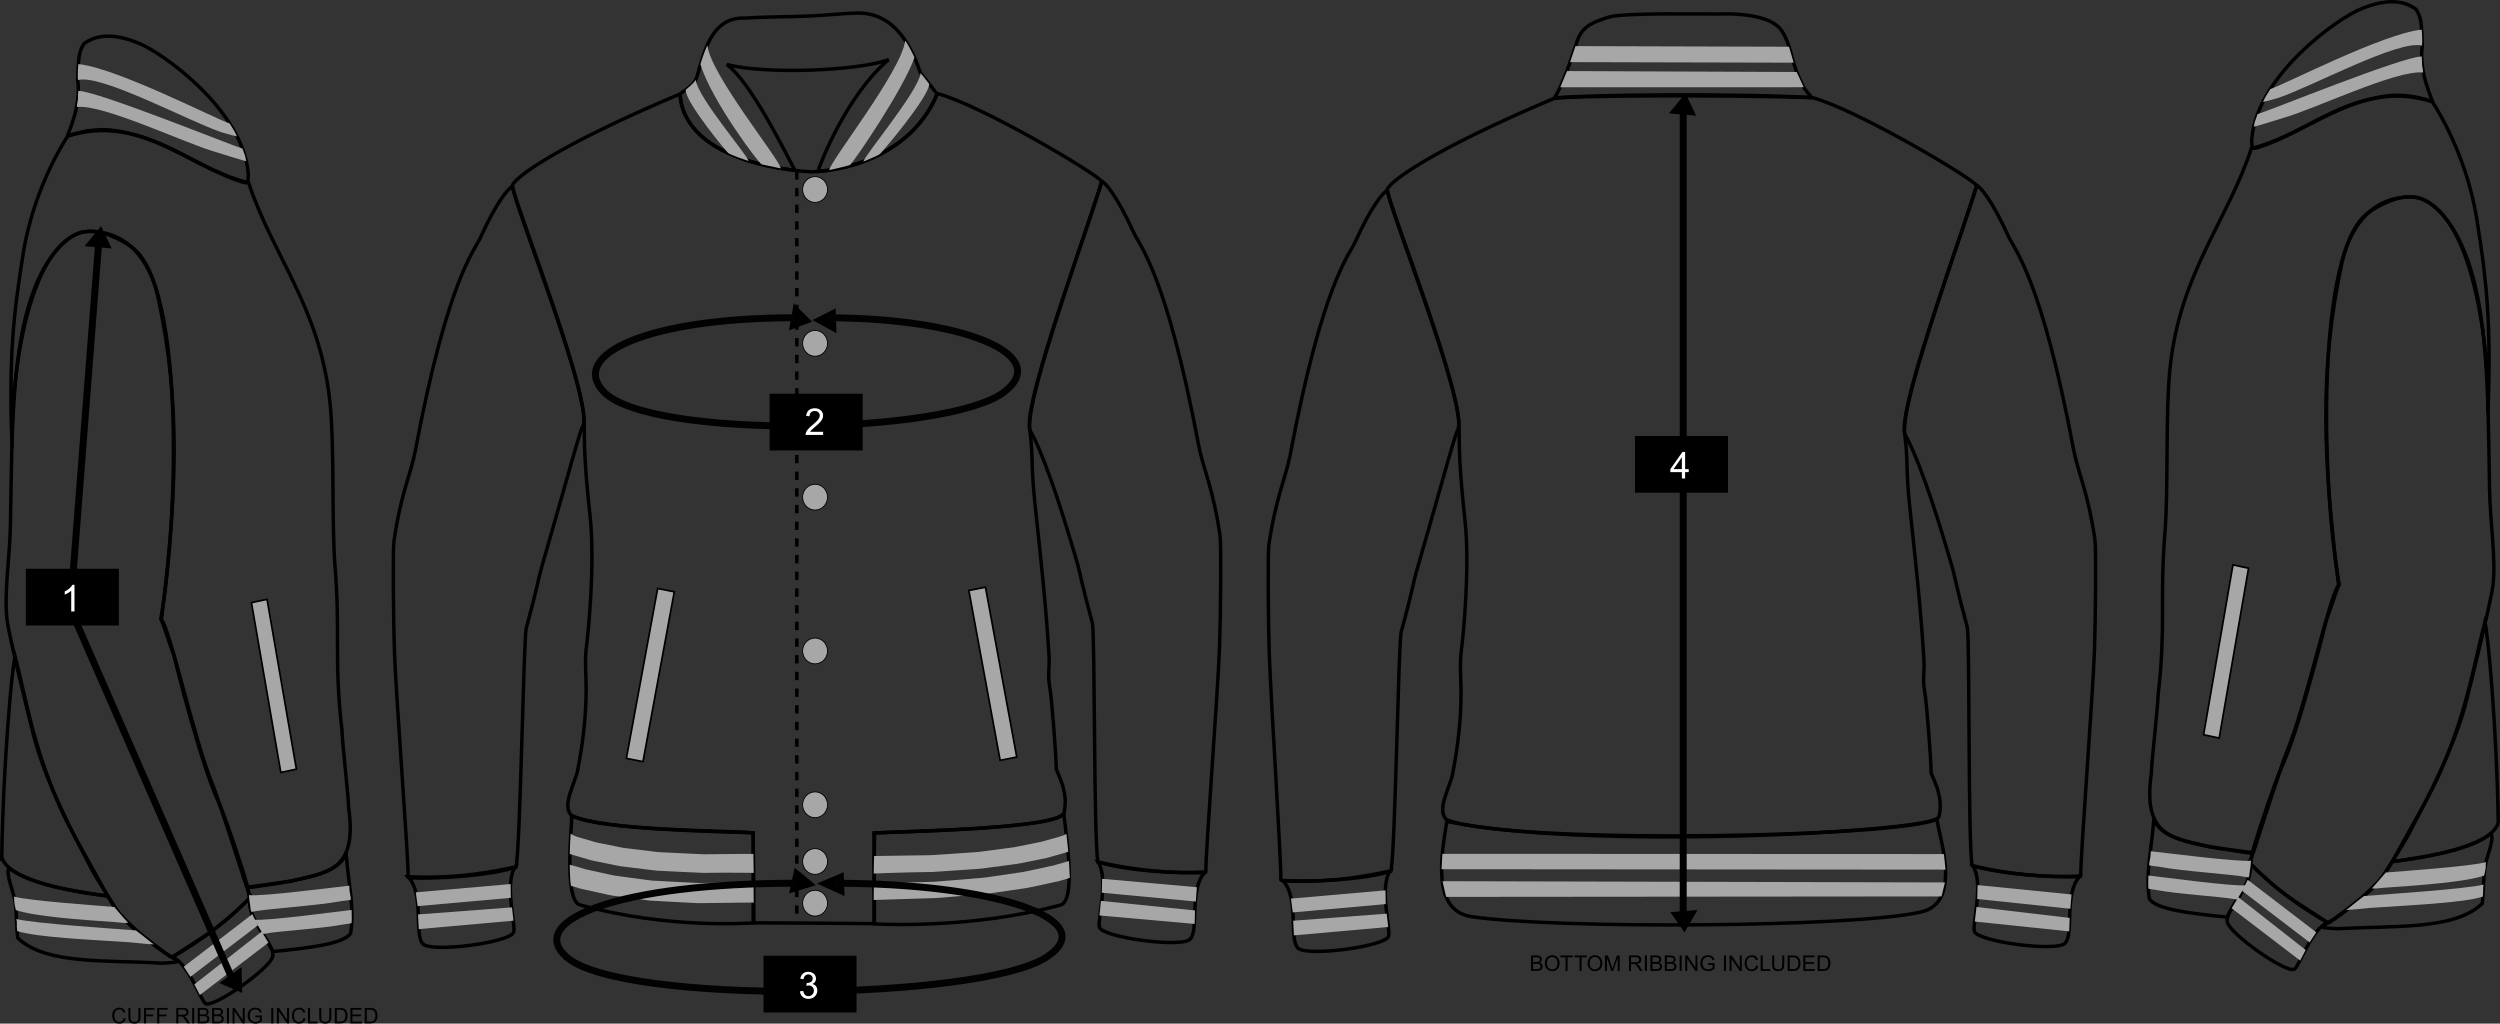 <?xml version="1.0" encoding="UTF-8"?> <svg xmlns="http://www.w3.org/2000/svg" xmlns:xlink="http://www.w3.org/1999/xlink" xmlns:xodm="http://www.corel.com/coreldraw/odm/2003" xml:space="preserve" width="253.693mm" height="103.874mm" version="1.1" style="shape-rendering:geometricPrecision; text-rendering:geometricPrecision; image-rendering:optimizeQuality; fill-rule:evenodd; clip-rule:evenodd" viewBox="0 0 25439.49 10416.16"><rect x="0" y="0" width="25439.49" height="10416.16" fill="#333333" stroke="none"/> <defs> <style type="text/css"> .str0 {stroke:black;stroke-width:8.84;stroke-miterlimit:4} .str6 {stroke:#020202;stroke-width:70.76;stroke-miterlimit:4} .str4 {stroke:black;stroke-width:70.76;stroke-miterlimit:4} .str2 {stroke:black;stroke-width:35.38;stroke-miterlimit:4} .str3 {stroke:black;stroke-width:17.69;stroke-miterlimit:4} .str5 {stroke:black;stroke-width:176.88;stroke-miterlimit:4} .str1 {stroke:black;stroke-width:35.38;stroke-miterlimit:4;stroke-dasharray:84.894 84.894} .fil3 {fill:none} .fil1 {fill:none;fill-rule:nonzero} .fil2 {fill:#A7A7A7} .fil6 {fill:black;fill-rule:nonzero} .fil5 {fill:white;fill-rule:nonzero} .fil4 {fill:black;fill-rule:nonzero} .fil0 {fill:#A7A7A7;fill-rule:nonzero} </style> </defs> <g id="Layer_x0020_1">  <g id="_2267067594336"> <path class="fil0 str0" d="M8420.94 1928.61c0,72.56 -56.75,131.31 -126.97,131.31 -70.07,0 -126.92,-58.75 -126.92,-131.31 0,-72.59 56.85,-131.49 126.92,-131.49 70.22,0 126.97,58.9 126.97,131.49z"></path> <path class="fil0 str0" d="M8420.94 3493.8c0,72.56 -56.75,131.31 -126.97,131.31 -70.07,0 -126.92,-58.75 -126.92,-131.31 0,-72.55 56.85,-131.42 126.92,-131.42 70.22,0 126.97,58.87 126.97,131.42z"></path> <path class="fil0 str0" d="M8420.94 5058.92c0,72.55 -56.75,131.42 -126.97,131.42 -70.07,0 -126.92,-58.87 -126.92,-131.42 0,-72.59 56.85,-131.38 126.92,-131.38 70.22,0 126.97,58.79 126.97,131.38z"></path> <path class="fil0 str0" d="M8420.94 6624.01c0,72.66 -56.75,131.41 -126.97,131.41 -70.07,0 -126.92,-58.75 -126.92,-131.41 0,-72.52 56.85,-131.39 126.92,-131.39 70.22,0 126.97,58.87 126.97,131.39z"></path> <path class="fil0 str0" d="M8420.94 8189.19c0,72.59 -56.75,131.39 -126.97,131.39 -70.07,0 -126.92,-58.8 -126.92,-131.39 0,-72.55 56.85,-131.34 126.92,-131.34 70.22,0 126.97,58.79 126.97,131.34z"></path> <path class="fil0 str0" d="M8420.94 8766.32c0,72.49 -56.75,131.35 -126.97,131.35 -70.07,0 -126.92,-58.86 -126.92,-131.35 0,-72.59 56.85,-131.34 126.92,-131.34 70.22,0 126.97,58.75 126.97,131.34z"></path> <path class="fil0 str0" d="M8420.94 9190.59c0,72.59 -56.75,131.34 -126.97,131.34 -70.07,0 -126.92,-58.75 -126.92,-131.34 0,-72.49 56.85,-131.38 126.92,-131.38 70.22,0 126.97,58.89 126.97,131.38z"></path> <line class="fil1 str1" x1="8108.37" y1="1742.61" x2="8108.37" y2="9398.73"></line> <path class="fil1 str2" d="M22925.49 8677.67c-347.14,-49.1 -962.88,-97.42 -1006.82,-357.05 -26.88,350.33 -86.67,548.88 -47.58,825.35 68.28,107.3 407.35,148.61 790.85,186.25 59.53,-118.16 147.63,-239.81 195.17,-332.82 54.09,-90.52 34.53,-262.51 68.38,-321.74z"></path> <path class="fil1 str2" d="M12264.52 8873.17c-169.16,167.04 -59.21,596.19 -155.93,685.54 -94.34,87.13 -878.85,-17.09 -920.35,-121.49 -26.21,-65.69 98.2,-495.11 -14.51,-665.01 393.09,85.14 707.86,117.69 1090.79,100.96z"></path> <path class="fil1 str2" d="M5818.96 8300.5c314.74,149.88 1607.82,162.3 1845.22,174.29 4.56,300.37 6.86,617.75 6.86,915.66 -22.74,1.69 -866.94,68.42 -1777.47,-184.59 -153.77,-69.33 -75.91,-795.92 -74.61,-905.36z"></path> <path class="fil1 str2" d="M10825.68 8266.02c-1.69,169.49 -1672.44,193.43 -1926.62,210.49 -6.4,300.58 0.21,626.92 -1.23,924.92 24.48,1.66 986.33,57.45 1900.75,-193.9 165.52,-70.11 28.02,-831.96 27.09,-941.52z"></path> <path class="fil1 str2" d="M4151.06 8921.4c168.89,167.29 58.19,596.19 154.77,685.72 94.14,87.27 878.91,-15.35 920.58,-119.57 26.28,-65.69 -97.36,-495.29 15.66,-665.1 -393.27,84.48 -708.14,116.32 -1091.01,98.94z"></path> <path class="fil1 str2" d="M8727.17 132.69l14.64 0c464.76,2.09 600.93,571.6 626.64,610.76 14.08,21.51 166.66,209.32 166.66,213.07 -186.86,467.74 -677.62,750.46 -1211.5,786.12 16.98,-63.29 288.49,-771.68 718.75,-1135.76 -300.86,113.55 -1252.64,153.7 -1646.12,49.53 245.65,180.98 588.4,882.72 692.26,1076.22 -1185.85,-136.97 -1167.74,-748.86 -1167.74,-776.7 7.54,-11.18 127.25,-79.49 155.06,-136.23 69.19,-141.54 106.12,-653.7 504.38,-635.87 18.6,0.88 30.03,-1.69 45.42,-2.59 181.69,-10.4 395.01,-9.3 610.47,-18.14 170.12,-7.04 337.91,-27.13 491.09,-30.39z"></path> <path class="fil1 str2" d="M21167.36 8914.46c-169.2,166.9 -59.25,596.1 -156.04,685.5 -94.24,87.13 -878.79,-17.12 -920.36,-121.48 -26.03,-65.69 98.31,-495.12 -14.5,-665.1 393.15,85.26 707.96,117.76 1090.9,101.07z"></path> <path class="fil1 str2" d="M19711.51 8329.76c-220.46,141.78 -3563.5,322.37 -4989.21,28.97 -45.74,303.56 -167.81,895.84 241.94,967.69 819.43,127.07 3891.97,112.96 4578.81,-45.1 455.25,-94.52 159.89,-841.36 168.45,-951.56z"></path> <path class="fil1 str2" d="M13053.82 8962.58c168.96,167.32 58.23,596.22 154.84,685.78 94.14,87.27 878.91,-15.31 920.58,-119.6 26.31,-65.66 -97.43,-495.3 15.63,-665.1 -393.27,84.51 -708.07,116.38 -1091.05,98.91z"></path> <path class="fil1 str2" d="M18435.41 993.38c-851.28,-28.41 -2565.64,-22.43 -2620.33,11.74 64.1,-115.01 113.16,-227.01 159.58,-367.98 25.01,-75.67 51.29,-147.56 74.93,-220.36 55.14,-169.41 199.8,-198.98 309.77,-239.28 146.21,-53.45 1002.04,-30.66 1192.9,-35.83 79.56,-2.2 425.7,1.66 555.32,142.73 65.86,71.57 105.48,206.88 130.88,307.14 22.32,88.25 50.91,168.31 107.83,282.26 26.78,53.63 74.36,94.94 89.12,119.57z"></path> <path class="fil1 str2" d="M22912.67 1422.65c3.68,104.64 6.72,86.35 46.34,83.87 594.28,-182.81 1069.3,-699.23 1792.94,-471.48 0.53,-24.59 -141.26,-297.96 -103.05,-568.66 -5.8,-274.27 -22,-300.97 -63.61,-371.55 -104.07,-79.03 -275.78,-121.33 -553.41,-6.9 -234.47,90.49 -1068.31,676.35 -1119.21,1334.71z"></path> <path class="fil1 str2" d="M25348.15 8480.83c-227.65,181.69 -780.63,259.84 -1004.73,287.11 -158.07,278.79 -316.19,373.1 -562.01,561.37 -37.07,31.87 -40.68,31.03 -152.86,98.76 4.53,19.88 140.97,19.07 165.92,22.71 543.04,-34.49 1180.33,19.74 1464.61,-256.79 14.99,-120.31 10.29,-275.22 29.11,-375.65 9.41,-87.52 96.82,-272.89 59.97,-337.52z"></path> <path class="fil1 str2" d="M22896.3 8788.5c32.4,225.2 -253.85,467.41 -232.38,591.72 20.98,121.33 604.6,531.03 684.2,481.32 50.2,-31.31 177.79,-418.56 338.15,-471.62 -308.79,-181.51 -538.35,-352.55 -789.97,-601.42z"></path> <path class="fil1 str2" d="M2526.83 1773.01c-3.71,104.64 -6.82,86.46 -46.41,83.88 -594.2,-182.82 -1069.22,-699.31 -1792.79,-471.49 -0.57,-24.51 141.15,-298.03 102.87,-568.62 5.84,-274.34 22.07,-301.15 63.71,-371.62 104.08,-79.03 275.79,-121.3 553.45,-6.87 234.44,90.53 1068.31,676.35 1119.17,1334.71z"></path> <path class="fil1 str2" d="M91.3 8831.2c227.75,181.69 780.73,259.87 1004.87,287.14 157.96,278.69 316.08,372.97 561.94,561.38 37.04,31.8 40.65,31.02 152.93,98.76 -4.6,19.81 -141.01,19.03 -165.99,22.6 -542.98,-34.38 -1180.33,19.88 -1464.61,-256.65 -14.99,-120.38 -10.29,-275.25 -29.11,-375.83 -9.49,-87.48 -96.83,-272.74 -60.04,-337.41z"></path> <path class="fil1 str2" d="M2543.14 9138.77c-32.4,225.34 253.96,467.45 232.45,591.86 -21.05,121.16 -604.63,530.99 -684.26,481.28 -50.13,-31.38 -177.69,-418.48 -338.05,-471.65 308.72,-181.55 538.38,-352.59 789.86,-601.49z"></path> <path class="fil1 str2" d="M2514.02 9027.94c347.11,-49 962.85,-97.32 1006.82,-356.93 26.81,350.18 86.64,548.81 47.62,825.34 -68.35,107.19 -407.38,148.58 -790.85,186.22 -59.53,-118.13 -147.66,-239.81 -195.28,-332.85 -54.01,-90.49 -34.49,-262.48 -68.31,-321.78z"></path> <path class="fil1 str2" d="M11212.55 1846.53c-283.57,877.52 -773.48,2223.6 -733.65,2529.41 38.21,293.27 7.82,330.16 53.88,761.18 58.26,544.67 111.33,1023.09 141.79,1535.82 7.49,125.59 -14.97,192.05 6.93,314.95 21.93,123.14 66.22,707.75 66.29,829.48 0,35.38 132.52,234.83 78.85,454.01 -39.97,163.68 -1666.28,189.75 -1932.69,204.75 0,312.64 -0.07,610.29 -0.07,922.94 -200.68,-1.91 -893.08,-8.62 -1229.72,-8.55l0 -915.73c-288.17,-27.06 -1525.35,-18.01 -1845.18,-174.3 -110.01,-95.44 33.96,-332.53 59.25,-462.96 49.14,-253.99 86.25,-531.91 86.25,-825.34 0,-145.82 -15.95,-293.62 3.61,-438.94 18.15,-135.49 89.18,-844.45 35.91,-1328.09 -66.44,-603.08 -55.29,-760.01 -59.18,-953.86 -9.28,-454.26 -668.42,-2091.01 -731.04,-2394.43 -14.43,-70.04 454.5,-413.68 1706.97,-940.95 37.35,719.86 1261.63,792.31 1343.74,792.84 81.75,0.52 960.54,-46.28 1274.93,-796.52 432.25,114.2 1584.74,791.77 1673.15,894.29z"></path> <path class="fil1 str2" d="M20115.46 1887.81c-283.71,877.42 -773.59,2223.6 -733.72,2529.34 38.24,293.3 7.74,330.16 53.88,761.25 58.22,544.6 111.26,1023.08 141.71,1535.75 7.57,125.62 -15.03,192.09 6.93,314.95 21.94,123.14 66.26,707.79 66.26,829.45 0,35.52 136.41,235.98 78.99,454.07 -53.84,204.11 -4346.35,294.32 -5007.7,29.12 -110.05,-95.48 33.88,-332.54 59.18,-462.96 49.17,-254 86.24,-531.98 86.24,-825.32 0,-145.95 -15.91,-293.61 3.68,-439 18.12,-135.49 89.19,-844.41 35.87,-1328.1 -66.5,-603.07 -55.32,-759.97 -59.25,-953.82 -9.2,-454.22 -668.3,-2091.11 -731,-2394.42 -14.43,-70.01 454.54,-413.68 1707.01,-941.03 324.4,-36.12 1906.24,-47.4 2618.63,-3.61 432.25,114.17 1584.74,791.77 1673.3,894.33z"></path> <path class="fil1 str2" d="M25421.76 8374.36c-13.13,-911.33 -103.51,-1945.19 -136.62,-2044.09 -112.25,438.97 -182.11,908.44 -452.7,1523.43 -106.12,241.44 -228.53,438.41 -489.03,914.24 322.73,-48.49 989.98,-132.59 1078.35,-393.59z"></path> <path class="fil1 str2" d="M24749.7 1032.31c186.36,293.23 378.48,722.64 454.94,1204.42 98.09,615.68 148.26,1051.89 111.71,1966.13 20.84,-609.51 -141.39,-2084.21 -738.28,-2195.18 -162.8,-30.14 -370.35,80.72 -474.04,152.46 -546.3,377.99 -478.76,2793.21 -301.82,3780.71 -5.45,6.51 -127.27,373.46 -132.73,380.01 -21.05,91.09 -277.87,1116.8 -455.18,1493.4 -54.4,115.26 -235.49,641.68 -296.66,868.97 -21.86,-0.99 -239.28,-35.21 -438.33,-66.33 -330.41,-90.17 -685.54,-73.26 -587.55,-746.1 5.52,-168.96 62.79,-626.79 68.38,-795.67 82.57,-714.83 14.05,-958.68 70.79,-1669.83 34.96,-439.32 2.9,-1224.02 52.64,-1677.11 105.14,-958.61 580.72,-1474.91 825.6,-2217.12 489.66,-124.41 808.57,-451.96 1346.03,-529.64 113.51,-20.87 227.32,-13.23 349.22,10.75 56.96,13.91 72.34,17.41 145.28,40.12z"></path> <path class="fil1 str2" d="M835.14 1342.6c121.9,-24.1 235.63,-31.74 349.22,-10.9 537.45,77.82 856.29,405.19 1345.92,529.75 244.94,742.14 720.46,1258.47 825.66,2217.12 49.74,452.98 17.73,1237.82 52.72,1677 56.71,711.22 -11.89,955.11 70.75,1669.83 5.53,168.85 62.76,626.71 68.32,795.63 97.98,673.02 -257.15,655.93 -587.55,746.25 -198.99,31.03 -416.48,65.3 -438.34,66.36 -61.13,-227.43 -242.22,-753.85 -296.55,-869.03 -177.41,-376.58 -434.24,-1402.32 -455.25,-1493.45 -5.49,-6.61 -127.25,-373.38 -132.74,-380.04 176.88,-987.42 244.51,-3402.61 -301.78,-3780.6 -103.65,-71.78 -311.34,-182.64 -473.96,-152.5 -597,110.87 -759.19,1585.74 -738.4,2195.26 -36.57,-914.2 13.66,-1350.53 111.69,-1966.24 76.48,-481.71 268.57,-911.09 454.93,-1204.42 72.87,-22.64 88.33,-26.11 145.36,-40.01z"></path> <path class="fil1 str2" d="M17.73 8724.69c13.12,-911.34 103.54,-1945.26 136.65,-2044.1 112.28,439.05 182.11,908.41 452.7,1523.51 106.16,241.3 228.53,438.3 489.1,914.24 -322.83,-48.6 -990.08,-132.73 -1078.45,-393.66z"></path> <path class="fil1 str2" d="M20112.8 1884.67c41,17.76 159.83,156.25 326.76,524.44 59.83,131.63 332.29,421.6 660.88,2164.62 44.04,233.37 148.54,439.47 217.6,921.6 11.99,83.2 5.59,831.89 -5.2,1122.88 -18.54,500.99 -143.17,2097.41 -139.56,2297.39 0.21,17.37 -716.14,10.15 -1104.74,-108.25 -43.62,-207.48 -22.99,-2328.19 -50.13,-2427.71 -116.74,-428.22 -125.2,-511.28 -151.02,-600.64 -299.63,-1037.21 -450.64,-1306.09 -485.67,-1361.85 -72.87,-304.51 684.8,-2299.97 731.07,-2532.49z"></path> <path class="fil1 str2" d="M11210.02 1843.42c40.93,17.69 159.72,156.32 326.77,524.41 59.78,131.63 332.24,421.67 660.79,2164.62 44.15,233.44 148.58,439.5 217.63,921.66 11.96,83.24 5.63,831.93 -5.19,1122.89 -18.54,500.95 -143.13,2097.38 -139.63,2297.39 0.35,17.37 -708.99,15.52 -1097.55,-102.8 -43.76,-207.58 -30.07,-2333.61 -57.31,-2433.19 -116.7,-428.18 -125.13,-511.31 -150.95,-600.6 -299.64,-1037.28 -450.68,-1306.2 -485.71,-1361.85 -72.8,-304.48 684.91,-2299.97 731.14,-2532.53z"></path> <path class="fil1 str2" d="M5213.76 1896.86c-40.96,17.69 -159.75,156.32 -326.76,524.37 -59.78,131.74 -332.25,421.67 -660.81,2164.65 -44.11,233.37 -148.57,439.51 -217.66,921.71 -11.92,83.2 -5.56,831.89 5.2,1122.81 18.53,501.06 143.2,2097.41 139.66,2297.42 -0.28,17.38 709.04,15.53 1097.63,-102.83 43.69,-207.54 76.83,-2333.61 104.01,-2433.18 116.73,-428.22 125.23,-511.28 151.02,-600.65 299.63,-1037.2 395.21,-1413.07 430.17,-1468.81 72.9,-304.52 -676.17,-2192.92 -722.44,-2425.48z"></path> <path class="fil1 str2" d="M14116.53 1938.11c-40.85,17.73 -159.72,156.33 -326.69,524.38 -59.82,131.7 -332.28,421.7 -660.84,2164.61 -44.08,233.41 -148.58,439.47 -217.6,921.67 -11.92,83.2 -5.66,831.96 5.09,1122.89 18.61,500.98 120.91,2082.41 117.41,2282.38 -0.28,17.45 731.28,30.56 1119.88,-87.83 43.69,-207.51 76.87,-2333.61 104.11,-2433.19 116.7,-428.14 125.16,-511.24 150.95,-600.57 299.63,-1037.27 395.29,-1413.17 430.24,-1468.85 72.8,-304.51 -676.2,-2192.99 -722.54,-2425.48z"></path> <path class="fil1 str2" d="M22970.6 8546.5c0,25.72 -82.39,210.38 -71.42,243.63 349.71,344.59 448.6,369.88 787.06,599.78 203.2,-109.23 438.55,-337.69 539.44,-442.08 38.29,-55.15 237.87,-369.75 279.79,-449.98 211.43,-405.89 471.94,-896.12 593,-1368.81 59.07,-230.8 252.3,-1023.8 269.66,-1173.51 31.63,-273.59 -28.55,-627.17 -34.64,-965.25 -18.99,-1042.56 -6.15,-2003.35 -340.63,-2609.5 -92.68,-168.03 -263.4,-360.8 -414.8,-373.11 -417.43,-33.81 -663.86,284.31 -746.99,668.67 -234.36,1083.44 -190.43,2014.53 -33.85,3280.82 -83.27,69.97 -333.73,1227.74 -525.08,1687.23 -48.46,116.56 -239.52,713.52 -301.54,902.11z"></path> <path class="fil1 str2" d="M2468.82 8896.77c0,25.79 82.53,210.41 71.53,243.77 -349.8,344.59 -448.64,369.85 -787.07,599.71 -203.19,-109.16 -438.55,-337.65 -539.51,-442.05 -38.21,-55.08 -237.8,-369.85 -279.68,-450.04 -211.54,-405.86 -472.08,-896.09 -593,-1368.86 -59.14,-230.65 -252.33,-1023.75 -269.73,-1173.43 -31.59,-273.45 28.55,-627.17 34.71,-965.25 18.96,-1042.63 6.16,-2003.31 340.52,-2609.47 92.76,-168.03 263.52,-360.73 414.95,-373.14 417.39,-33.81 663.78,284.24 746.91,668.74 234.3,1083.41 190.4,2014.46 33.78,3280.78 83.35,69.97 333.77,1227.67 525.08,1687.13 48.57,116.67 239.6,713.67 301.51,902.11z"></path> <polygon class="fil0" points="6543.03,7750.36 6373.8,7716.92 6692.25,5988.48 6861.44,6021.95 "></polygon> <polygon class="fil1 str3" points="6543.03,7750.36 6373.8,7716.92 6692.25,5988.48 6861.44,6021.95 "></polygon> <polygon class="fil0" points="10177.16,7737.02 10346.36,7703.59 10027.95,5975.08 9858.71,6008.57 "></polygon> <polygon class="fil1 str3" points="10177.16,7737.02 10346.36,7703.59 10027.95,5975.08 9858.71,6008.57 "></polygon> <polygon class="fil0" points="22582.1,7510.22 22423.33,7476.72 22722.05,5748.28 22880.98,5781.74 "></polygon> <polygon class="fil1 str3" points="22582.1,7510.22 22423.33,7476.72 22722.05,5748.28 22880.98,5781.74 "></polygon> <polygon class="fil0" points="2857.34,7860.52 3016.1,7827.06 2717.4,6098.61 2558.63,6132.15 "></polygon> <polygon class="fil1 str3" points="2857.34,7860.52 3016.1,7827.06 2717.4,6098.61 2558.63,6132.15 "></polygon> <polygon class="fil0" points="21067.24,9247.49 20119.72,9148.15 20123.86,9006.51 21079.66,9102.02 "></polygon> <polygon class="fil0" points="21055.78,9477.63 20095.41,9377.44 20112.41,9229.23 21060.9,9340.51 "></polygon> <polygon class="fil0" points="23502.17,9589.84 22816.1,9065.78 22872.59,8952.86 23569.41,9486.86 "></polygon> <polygon class="fil0" points="23405.78,9774.69 22708.64,9242.08 22777.16,9129.76 23462.1,9666.94 "></polygon> <polygon class="fil0" points="12168.05,9173.86 11212.05,9084.05 11214.73,8942.4 12179.16,9028.19 "></polygon> <polygon class="fil0" points="12156.62,9401.73 11187.7,9315.69 11202.73,9167.12 12159.8,9264.58 "></polygon> <path class="fil0" d="M10872.89 8762.66c-33.11,9.63 -67.19,19.56 -101.99,29.86 -17.26,4.91 -34.81,10.65 -52.53,14.96l-53.59 11.53c-71.75,15.35 -143.38,30.82 -210.56,45.28 -33.49,8.06 -66.36,12.37 -97.49,16.84 -31.21,4.59 -60.71,8.8 -87.84,12.84 -108.67,15.81 -181.12,26.43 -181.12,26.43 0,0 -18.04,2.58 -49.81,7.21 -31.66,5.2 -77.36,7.29 -131.98,12.38 -109.45,8.8 -255.16,22.39 -401.02,32.72 -292.27,8.42 -612.52,16.27 -612.52,16.27l-1.92 169.31c0,0 330.09,-11.11 627.81,-19.7 149.42,-10.47 299.06,-24.45 411.16,-33.53 56.03,-5.41 102.69,-7.47 135.52,-12.74 32.83,-4.78 51.47,-7.57 51.47,-7.57 0,0 75,-10.86 187.49,-27.35 28.13,-3.96 58.54,-8.53 90.81,-13.2 32.16,-4.7 66.04,-9.13 101.31,-17.59 70.47,-15.06 145.57,-31.24 220.71,-47.47l56.14 -12.16c18.78,-4.56 37.49,-10.51 55.99,-15.81 18.26,-5.3 39.91,-13.17 57.77,-18.36l-9.2 -170.4c-5.95,1.84 1.41,-1.73 -4.63,0.24z"></path> <path class="fil0" d="M10733.72 8527.05c-28.9,8.21 -58.83,16.74 -89.18,25.37 -15.32,4.14 -30.18,9.1 -46.14,12.77l-48.92 9.77c-65.3,13.27 -130.53,26.53 -191.73,39.02 -30.17,7.15 -61.06,10.58 -90.21,14.37 -29.04,3.89 -56.46,7.32 -81.83,10.82 -101.42,13.34 -169.1,22.21 -169.1,22.21 0,0 -16.91,2.27 -46.48,6.27 -29.43,4.35 -73.19,5.52 -124.84,9.52 -103.79,6.62 -241.65,17.44 -380.28,25.08 -280,3.15 -570.53,8.42 -570.53,8.42l-4.14 178.15c0,0 298.88,-12.45 584.36,-15.64 142.11,-7.74 283.96,-18.85 390.41,-25.64 53.1,-4.14 97.78,-5.38 128.41,-9.91 30.66,-4.03 48.14,-6.44 48.14,-6.44 0,0 70.15,-9.27 175.25,-23.03 26.28,-3.54 54.76,-7.29 84.89,-11.28 30.18,-3.93 62.12,-7.5 94.03,-14.96 64.42,-13.1 133.09,-27.13 201.72,-41l51.57 -10.47c16.95,-3.93 33.11,-9.17 49.6,-13.59 32.76,-9.34 64.99,-18.43 96.19,-27.31 26.14,-8 52.03,-14.44 76.02,-22.5l-19.63 -181.9c-20.83,7.96 -11.46,8.59 -35.41,17.62 -23.74,9.34 -53.84,15.7 -82.18,24.3z"></path> <path class="fil0" d="M5910.8 9043.72l54.02 12.03c72.2,15.98 144.4,31.84 212.12,46.77 33.95,8.31 66.43,12.91 97.31,16.63 30.86,4.17 60.04,7.99 86.96,11.6 107.75,14.4 179.71,23.88 179.71,23.88 0,0 17.83,2.37 49.28,6.55 31.52,5.4 75.92,5.23 129.62,8.98 107.01,5.49 249.96,14.64 392.63,20.31 283.53,-4.95 557.41,-6.02 557.41,-6.02l-1.77 -208.25c0,0 -273.84,4.52 -552.2,9.34 -139.31,-5.63 -278.69,-14.5 -383.12,-19.7 -52.28,-3.64 -95.86,-3.43 -126.22,-8.77 -30.46,-4.03 -47.79,-6.26 -47.79,-6.26 0,0 -69.48,-9.34 -173.73,-23.06 -26.11,-3.64 -54.34,-7.29 -84.12,-11.39 -29.93,-3.43 -61.41,-7.78 -93.71,-16.06 -64.71,-14.08 -133.69,-29.43 -202.77,-44.64l-51.61 -11.49c-16.99,-5.09 -33.96,-10.47 -50.77,-15.74 -33.57,-10.69 -95.97,-26.67 -103.83,-29.26l0 58.44 5.67 110.56 5.63 46.13c19.73,6.44 26.91,6.19 47.15,12.62 17.94,5.63 36.01,11.07 54.16,16.84z"></path> <path class="fil0" d="M5975.66 8742.24c15.95,4.56 32.05,9.2 48.11,13.94l49.88 10.15c66.43,13.45 132.91,26.88 195.28,39.55 31.02,7.33 61.65,11.15 90.73,14.37 29.15,3.57 56.61,6.86 81.94,9.98 101.42,12.48 169.09,20.83 169.09,20.83 0,0 16.92,1.92 46.49,5.6 29.57,4.81 72.45,4.52 123.6,7.92 102.44,4.53 238.89,12.59 375.62,17.62 274.16,-4.46 513.09,0 513.09,0l-3.08 -192.65c0,0 -237.73,-1.13 -506.58,3.36 -133.44,-5.16 -266.26,-13.03 -366.24,-17.41 -49.67,-3.18 -91.83,-2.9 -120.13,-7.5 -28.55,-3.54 -44.89,-5.59 -44.89,-5.59 0,0 -65.3,-7.89 -163.22,-19.88 -24.59,-3.11 -51.12,-6.3 -79.17,-9.73 -28.24,-3.11 -57.74,-6.65 -87.03,-13.66 -59.35,-11.92 -122.61,-24.87 -185.96,-37.74l-47.37 -9.52c-15.03,-4.42 -29.96,-8.73 -44.85,-13.16 -29.61,-8.7 -58.76,-17.27 -86.99,-25.51 -27.53,-8.77 -56.92,-14.75 -79.98,-24.73 -23.74,-9.34 -45.46,-26.1 -47.02,-26.24l-5.8 99.83 -3.51 107.76c24.59,8.84 57.35,16.3 84.51,25.01 30.32,8.91 61.7,17.97 93.5,27.42z"></path> <polygon class="fil0" points="5198.36,9135.97 4249.68,9220.58 4231.2,9080.28 5195.75,8995.88 "></polygon> <polygon class="fil0" points="5225.08,9368.67 4261.03,9454.39 4253.81,9305.25 5209.61,9233.04 "></polygon> <polygon class="fil0" points="18251.99,637.86 15976.89,632.26 16031.51,469.32 18204.52,475.62 "></polygon> <polygon class="fil0" points="18354.11,887.63 15876.78,888.3 15945.69,723.24 18282.49,732.58 "></polygon> <polygon class="fil0" points="19797.36,8849.27 14668.66,8845.1 14677.44,8688.48 19780.73,8690.61 "></polygon> <polygon class="fil0" points="19756.38,9121.9 14715.46,9126.5 14678.42,8966.78 19791.48,8979.49 "></polygon> <polygon class="fil0" points="14100.95,9199.94 13155.05,9284.46 13136.55,9144.09 14098.44,9059.9 "></polygon> <polygon class="fil0" points="14126.17,9432.79 13166.4,9518.22 13159.22,9369.04 14110.79,9297.15 "></polygon> <path class="fil2" d="M7944.76 1713.63c-3.36,0 -158.09,-34.56 -194.04,-41.14 -25.92,-4.73 -513.86,-654.15 -623.24,-1018.24 0,-3.89 47.61,-154.28 70.86,-192.09 33.11,299.81 738.47,1162.47 746.42,1251.47z"></path> <path class="fil2" d="M7616.27 1637.97c-2.24,0 -168.42,-56.74 -204.29,-79.06 -14.86,-9.21 -437.85,-516.91 -434.38,-644.76 0,-2.3 89.36,-71.25 101.67,-102.37 21.47,183.53 531.77,771.68 537,826.19z"></path> <path class="fil2" d="M8438.6 1730.41c3.61,0 172.49,-37.84 208.93,-50.72 26.6,-9.28 554.4,-784.41 657.59,-1095.05 0,-4.06 -66.75,-139.77 -94.49,-171.42 -35.2,308.29 -763.51,1225.54 -772.03,1317.19z"></path> <path class="fil2" d="M8785.62 1644.61c100.61,-44.54 130.39,-53.42 166.33,-75.67 14.79,-9.17 506.58,-587.06 503.08,-714.9 0,-2.3 -57.52,-73.47 -86.57,-110.62 -21.54,183.6 -577.64,846.75 -582.84,901.19z"></path> <path class="fil2" d="M24642.5 302.2c-379.72,32.48 -1429.88,574.14 -1540.14,603.83 -55.64,90.53 -49.42,77.61 -72.83,128.3 -24.77,13.52 94.98,-21.15 153.56,-38.1 325.17,-107.16 1227.84,-596.68 1462.09,-531.8 3.36,-22.64 2.55,-14.08 2.55,-64.88 -1.23,-46.63 0,-39.55 -5.23,-97.36z"></path> <path class="fil2" d="M24642.5 574.5c-195.17,0 -1554.82,554.27 -1670.18,586.81 -40.39,108.68 -26.03,71.99 -37.74,127.04 -26.1,14.08 287.25,-84.48 300.55,-88.94 296.52,-80.34 1152.46,-492.36 1420.43,-461.33 4,-22.96 -2.66,-23.99 -9.05,-78.93 -0.5,-47.04 0.28,-26.31 -4,-84.65z"></path> <path class="fil2" d="M25297.47 8772.96c-154.17,43.72 -862.53,92.39 -1020.48,105.7 -89.12,103.51 -109.35,128.77 -140.52,160.81 6.23,6.86 107.97,-3.89 126.16,-6.16 379.12,-25.79 824.31,-58.75 1015.3,-123.03 7.04,-23.31 11.6,-49.25 15.25,-74.54 3.96,-17.09 -2.02,-32.51 4.28,-62.79z"></path> <path class="fil2" d="M25272.14 9001.38c-172.88,45.42 -1038.62,101.59 -1215.56,116.38 -103.15,76.3 -146.38,118.55 -183.43,141.71 4.21,3.61 218.44,-18.14 238.86,-20.45 424.68,-29.53 938.02,-48.96 1152.32,-114.9 4.38,-27.09 2.87,-41.85 3.96,-69.86 -0.25,-18.82 -0.74,-23.21 3.85,-52.89z"></path> <path class="fil2" d="M22906.04 8758.07c-114.94,17.79 -906.78,-84.23 -1019.84,-95.86 -2.65,84.61 -18.25,109.9 -16.91,142.38 2.06,4.03 72.7,11.95 85.82,12.74 270.28,51.33 758.8,76.76 926.17,111.47 10.23,-20.13 6.51,-25.93 12.92,-69.23 7.88,-49.32 9.23,-53.56 11.85,-101.49z"></path> <path class="fil2" d="M22855.22 9007.69c-114.87,17.87 -880.78,-86.92 -993.8,-98.8 -2.59,84.65 -1.34,100.33 0,132.66 2.12,4.14 48.88,10.9 62.11,11.6 270.24,51.19 674.61,66.75 841.97,101.25 10.19,-20.03 10.4,-21.09 36.4,-64.81 28.66,-49.32 27.35,-35.34 53.32,-81.9z"></path> <path class="fil2" d="M797 652.58c379.83,32.4 1429.84,574.1 1540.14,603.75 55.64,90.46 49.42,77.72 72.84,128.45 24.8,13.37 -94.98,-21.27 -153.49,-38.18 -325.21,-107.19 -1227.95,-596.71 -1462.06,-531.8 -3.51,-22.74 -2.62,-14.12 -2.62,-64.91 1.27,-46.56 0,-39.45 5.19,-97.32z"></path> <path class="fil2" d="M797 924.83c195.1,0 1554.82,554.27 1670.15,586.88 40.36,108.61 26.07,71.99 37.74,126.93 26.14,14.19 -287.25,-84.47 -300.41,-88.87 -296.66,-80.4 -1152.53,-492.35 -1420.46,-461.33 -4.07,-22.95 2.58,-23.98 9.05,-78.96 0.42,-47.08 -0.39,-26.28 3.92,-84.65z"></path> <path class="fil2" d="M142.07 9123.25c154.1,43.79 862.42,92.39 1020.44,105.73 89.08,103.48 109.42,128.74 140.48,160.78 -6.16,6.9 -107.9,-3.96 -126.11,-6.19 -379.13,-25.58 -824.32,-58.65 -1015.31,-122.86 -7.01,-23.38 -11.64,-49.42 -15.14,-74.68 -4.1,-16.99 1.98,-32.41 -4.35,-62.79z"></path> <path class="fil2" d="M167.44 9351.7c172.89,45.43 1038.6,101.57 1215.5,116.28 103.26,76.45 146.38,118.62 183.46,141.89 -4.24,3.5 -218.44,-18.15 -238.89,-20.59 -424.65,-29.43 -938.05,-48.85 -1152.32,-114.83 -4.38,-27.17 -2.97,-41.79 -3.89,-69.87 0.11,-18.85 0.71,-23.16 -3.86,-52.89z"></path> <path class="fil2" d="M2533.54 9108.47c114.86,17.83 906.74,-84.23 1019.83,-95.97 2.55,84.68 18.22,109.98 16.88,142.45 -2.09,4 -72.73,11.96 -85.9,12.78 -270.23,51.15 -758.83,76.76 -926.06,111.33 -10.26,-20.1 -6.58,-25.83 -13.06,-69.13 -7.81,-49.35 -9.09,-53.56 -11.7,-101.45z"></path> <polygon class="fil0" points="1937.29,9940.14 2623.43,9416.22 2566.93,9303.24 1870.11,9837.12 "></polygon> <polygon class="fil0" points="2033.74,10125.06 2730.89,9592.45 2662.33,9480.1 1977.46,10017.31 "></polygon> <path class="fil2" d="M2584.24 9358.1c114.9,17.76 880.77,-86.92 993.83,-98.87 2.62,84.68 1.27,100.32 0,132.8 -2.09,4.03 -48.88,10.75 -62.01,11.53 -270.27,51.26 -674.75,66.68 -842.04,101.21 -10.19,-20.1 -10.4,-21.05 -36.43,-64.88 -28.62,-49.35 -27.32,-35.31 -53.35,-81.79z"></path> <polyline class="fil3 str4" points="1005.26,2455.58 715.75,6194.23 2389.25,10023.02 "></polyline> <polygon class="fil4 str5" points="1121.11,6276.41 351.38,6276.41 351.38,5876.17 1121.11,5876.17 "></polygon> <path class="fil5" d="M757.95 6222.02l-33.18 0 0 -211.24c-7.98,7.66 -18.47,15.26 -31.42,22.87 -12.95,7.6 -24.63,13.32 -34.94,17.09l0 -32.05c18.54,-8.66 34.75,-19.22 48.63,-31.67 13.89,-12.37 23.76,-24.38 29.53,-36.07l21.37 0 0 271.07z"></path> <polygon class="fil4" points="1078.68,2488.16 930.52,2475.56 1020.35,2366.32 "></polygon> <polygon class="fil1 str4" points="1078.68,2488.16 930.52,2475.56 1020.35,2366.32 "></polygon> <polygon class="fil4" points="8073.59,3306.76 8099.63,3160.38 8200.2,3259.82 "></polygon> <polygon class="fil1 str4" points="8073.59,3306.76 8099.63,3160.38 8200.2,3259.82 "></polygon> <polygon class="fil4" points="8474.2,3329.5 8343.7,3258.18 8469.92,3194.5 "></polygon> <polygon class="fil1 str4" points="8474.2,3329.5 8343.7,3258.18 8469.92,3194.5 "></polygon> <polygon class="fil4" points="2303.81,9995.55 2424.26,9908.42 2427.48,10049.74 "></polygon> <polygon class="fil1 str4" points="2303.81,9995.55 2424.26,9908.42 2427.48,10049.74 "></polygon> <path class="fil6" d="M1259.19 10358.4l20.85 5.26c-4.35,17.09 -12.17,30.07 -23.48,39.03 -11.3,8.96 -25.12,13.47 -41.47,13.47 -16.9,0 -30.65,-3.44 -41.26,-10.36 -10.6,-6.87 -18.65,-16.86 -24.18,-29.91 -5.52,-13.1 -8.3,-27.1 -8.3,-42.11 0,-16.35 3.11,-30.61 9.37,-42.8 6.26,-12.17 15.14,-21.43 26.66,-27.76 11.52,-6.33 24.22,-9.48 38.04,-9.48 15.72,0 28.93,3.99 39.61,11.99 10.72,8.01 18.18,19.24 22.39,33.73l-20.42 4.82c-3.62,-11.41 -8.92,-19.75 -15.83,-24.95 -6.92,-5.22 -15.62,-7.82 -26.12,-7.82 -12.03,0 -22.12,2.89 -30.21,8.66 -8.08,5.79 -13.79,13.58 -17.04,23.3 -3.3,9.77 -4.94,19.82 -4.94,30.17 0,13.36 1.94,25.02 5.82,34.97 3.88,9.99 9.92,17.42 18.11,22.35 8.19,4.93 17.05,7.39 26.59,7.39 11.63,0 21.43,-3.37 29.48,-10.06 8.04,-6.73 13.5,-16.69 16.35,-29.92zm149.49 -102.01l20.85 0 0 90.74c0,15.8 -1.79,28.35 -5.34,37.64 -3.58,9.26 -10.02,16.83 -19.31,22.64 -9.33,5.82 -21.5,8.74 -36.65,8.74 -14.66,0 -26.69,-2.53 -36.03,-7.61 -9.36,-5.08 -16.01,-12.4 -20.01,-22.02 -3.98,-9.62 -6,-22.75 -6,-39.4l0 -90.74 20.85 0 0 90.71c0,13.64 1.28,23.74 3.81,30.17 2.52,6.48 6.84,11.49 13.02,14.96 6.15,3.51 13.68,5.26 22.57,5.26 15.21,0 26.07,-3.47 32.55,-10.39 6.48,-6.95 9.7,-20.26 9.7,-40.01l0 -90.71zm56.66 157.13l0 -157.13 106 0 0 18.43 -85.15 0 0 48.95 73.74 0 0 18.43 -73.74 0 0 71.33 -20.85 0zm134.06 0l0 -157.13 106 0 0 18.43 -85.15 0 0 48.95 73.74 0 0 18.43 -73.74 0 0 71.33 -20.85 0zm194.38 0l0 -157.13 69.64 0c14.01,0 24.66,1.42 31.94,4.24 7.27,2.82 13.09,7.79 17.45,14.92 4.35,7.13 6.51,15.03 6.51,23.67 0,11.16 -3.62,20.56 -10.83,28.2 -7.21,7.65 -18.32,12.47 -33.39,14.56 5.53,2.64 9.69,5.26 12.54,7.83 6.07,5.56 11.81,12.54 17.19,20.92l27.19 42.8 -25.97 0 -20.78 -32.7c-6.04,-9.48 -11.05,-16.68 -14.96,-21.69 -3.95,-5.01 -7.46,-8.48 -10.57,-10.5 -3.08,-1.98 -6.26,-3.37 -9.48,-4.17 -2.34,-0.47 -6.18,-0.73 -11.56,-0.73l-24.07 0 0 69.79 -20.85 0zm20.85 -87.78l44.62 0c9.52,0 16.91,-0.99 22.24,-2.97 5.34,-1.94 9.41,-5.08 12.14,-9.44 2.78,-4.31 4.17,-8.99 4.17,-14.08 0,-7.43 -2.67,-13.58 -8.05,-18.36 -5.37,-4.79 -13.86,-7.17 -25.45,-7.17l-49.68 0 0 52.01zm140.71 87.78l0 -157.13 20.86 0 0 157.13 -20.86 0zm56.6 0l0 -157.13 58.96 0c11.99,0 21.61,1.56 28.89,4.75 7.25,3.18 12.92,8.08 17.02,14.7 4.13,6.59 6.18,13.5 6.18,20.74 0,6.7 -1.83,13.03 -5.46,18.95 -3.62,5.93 -9.11,10.72 -16.46,14.37 9.51,2.79 16.83,7.54 21.91,14.27 5.12,6.7 7.68,14.63 7.68,23.78 0,7.39 -1.57,14.23 -4.68,20.56 -3.11,6.33 -6.95,11.19 -11.52,14.63 -4.57,3.4 -10.32,6 -17.19,7.75 -6.92,1.75 -15.36,2.64 -25.39,2.64l-59.95 0zm20.85 -91.08l33.98 0c9.22,0 15.83,-0.62 19.82,-1.83 5.29,-1.57 9.29,-4.21 11.95,-7.86 2.68,-3.66 4.03,-8.23 4.03,-13.76 0,-5.22 -1.24,-9.84 -3.77,-13.79 -2.49,-3.99 -6.08,-6.73 -10.72,-8.19 -4.64,-1.46 -12.61,-2.2 -23.89,-2.2l-31.42 0 0 47.62zm0 72.65l39.14 0c6.73,0 11.45,-0.26 14.19,-0.77 4.75,-0.84 8.78,-2.27 12,-4.28 3.22,-2.01 5.85,-4.93 7.93,-8.77 2.09,-3.84 3.11,-8.27 3.11,-13.28 0,-5.9 -1.49,-10.98 -4.53,-15.33 -3,-4.35 -7.17,-7.39 -12.51,-9.15 -5.3,-1.75 -12.99,-2.63 -22.96,-2.63l-36.36 0 0 54.21zm125.54 18.43l0 -157.13 58.96 0c11.99,0 21.61,1.56 28.89,4.75 7.25,3.18 12.92,8.08 17.02,14.7 4.13,6.59 6.18,13.5 6.18,20.74 0,6.7 -1.83,13.03 -5.46,18.95 -3.62,5.93 -9.11,10.72 -16.46,14.37 9.51,2.79 16.83,7.54 21.91,14.27 5.12,6.7 7.68,14.63 7.68,23.78 0,7.39 -1.57,14.23 -4.68,20.56 -3.11,6.33 -6.95,11.19 -11.52,14.63 -4.57,3.4 -10.32,6 -17.19,7.75 -6.92,1.75 -15.36,2.64 -25.39,2.64l-59.95 0zm20.85 -91.08l33.98 0c9.22,0 15.83,-0.62 19.82,-1.83 5.29,-1.57 9.29,-4.21 11.95,-7.86 2.68,-3.66 4.03,-8.23 4.03,-13.76 0,-5.22 -1.24,-9.84 -3.77,-13.79 -2.49,-3.99 -6.08,-6.73 -10.72,-8.19 -4.64,-1.46 -12.61,-2.2 -23.89,-2.2l-31.42 0 0 47.62zm0 72.65l39.14 0c6.73,0 11.45,-0.26 14.19,-0.77 4.75,-0.84 8.78,-2.27 12,-4.28 3.22,-2.01 5.85,-4.93 7.93,-8.77 2.09,-3.84 3.11,-8.27 3.11,-13.28 0,-5.9 -1.49,-10.98 -4.53,-15.33 -3,-4.35 -7.17,-7.39 -12.51,-9.15 -5.3,-1.75 -12.99,-2.63 -22.96,-2.63l-36.36 0 0 54.21zm129.92 18.43l0 -157.13 20.86 0 0 157.13 -20.86 0zm57.25 0l0 -157.13 21.37 0 82.44 123.34 0 -123.34 19.98 0 0 157.13 -21.36 0 -82.45 -123.34 0 123.34 -19.98 0zm232.23 -61.67l0 -18.43 66.49 0 0 58.23c-10.2,8.11 -20.74,14.26 -31.6,18.36 -10.86,4.09 -22.02,6.15 -33.43,6.15 -15.43,0 -29.44,-3.3 -42.07,-9.92 -12.58,-6.58 -22.13,-16.16 -28.53,-28.64 -6.44,-12.51 -9.66,-26.48 -9.66,-41.89 0,-15.28 3.18,-29.55 9.59,-42.83 6.4,-13.24 15.58,-23.08 27.58,-29.48 11.99,-6.44 25.82,-9.66 41.47,-9.66 11.34,0 21.62,1.83 30.8,5.53 9.18,3.69 16.39,8.81 21.58,15.36 5.23,6.58 9.18,15.18 11.88,25.75l-18.76 5.11c-2.38,-7.97 -5.3,-14.26 -8.77,-18.87 -3.51,-4.57 -8.49,-8.22 -15,-10.97 -6.47,-2.75 -13.68,-4.13 -21.62,-4.13 -9.47,0 -17.66,1.46 -24.61,4.35 -6.92,2.89 -12.47,6.69 -16.76,11.45 -4.24,4.71 -7.54,9.91 -9.88,15.54 -3.99,9.77 -6,20.3 -6,31.68 0,14.04 2.42,25.78 7.2,35.26 4.83,9.44 11.85,16.46 21.04,21.03 9.22,4.57 18.98,6.88 29.33,6.88 9,0 17.78,-1.75 26.34,-5.22 8.55,-3.52 15.03,-7.21 19.45,-11.2l0 -29.44 -46.09 0zm161.68 61.67l0 -157.13 20.86 0 0 157.13 -20.86 0zm57.25 0l0 -157.13 21.37 0 82.44 123.34 0 -123.34 19.98 0 0 157.13 -21.36 0 -82.45 -123.34 0 123.34 -19.98 0zm270.64 -55.12l20.85 5.26c-4.35,17.09 -12.17,30.07 -23.48,39.03 -11.3,8.96 -25.12,13.47 -41.47,13.47 -16.9,0 -30.65,-3.44 -41.26,-10.36 -10.6,-6.87 -18.65,-16.86 -24.18,-29.91 -5.52,-13.1 -8.3,-27.1 -8.3,-42.11 0,-16.35 3.11,-30.61 9.37,-42.8 6.26,-12.17 15.14,-21.43 26.66,-27.76 11.52,-6.33 24.22,-9.48 38.04,-9.48 15.72,0 28.93,3.99 39.61,11.99 10.72,8.01 18.18,19.24 22.39,33.73l-20.42 4.82c-3.62,-11.41 -8.92,-19.75 -15.83,-24.95 -6.92,-5.22 -15.62,-7.82 -26.12,-7.82 -12.03,0 -22.12,2.89 -30.21,8.66 -8.08,5.79 -13.79,13.58 -17.04,23.3 -3.3,9.77 -4.94,19.82 -4.94,30.17 0,13.36 1.94,25.02 5.82,34.97 3.88,9.99 9.92,17.42 18.11,22.35 8.19,4.93 17.05,7.39 26.59,7.39 11.63,0 21.43,-3.37 29.48,-10.06 8.04,-6.73 13.5,-16.69 16.35,-29.92zm45.69 55.12l0 -157.13 20.85 0 0 138.7 77.25 0 0 18.43 -98.1 0zm217.09 -157.13l20.85 0 0 90.74c0,15.8 -1.79,28.35 -5.34,37.64 -3.58,9.26 -10.02,16.83 -19.31,22.64 -9.33,5.82 -21.5,8.74 -36.65,8.74 -14.66,0 -26.69,-2.53 -36.03,-7.61 -9.36,-5.08 -16.01,-12.4 -20.01,-22.02 -3.98,-9.62 -6,-22.75 -6,-39.4l0 -90.74 20.85 0 0 90.71c0,13.64 1.28,23.74 3.81,30.17 2.52,6.48 6.84,11.49 13.02,14.96 6.15,3.51 13.68,5.26 22.57,5.26 15.21,0 26.07,-3.47 32.55,-10.39 6.48,-6.95 9.7,-20.26 9.7,-40.01l0 -90.71zm55.55 157.13l0 -157.13 54.14 0c12.21,0 21.54,0.73 27.98,2.23 9,2.09 16.69,5.86 23.04,11.27 8.3,7.02 14.49,15.94 18.58,26.84 4.13,10.9 6.19,23.37 6.19,37.38 0,11.92 -1.39,22.49 -4.17,31.71 -2.78,9.23 -6.37,16.87 -10.72,22.9 -4.39,6.04 -9.15,10.79 -14.34,14.23 -5.15,3.47 -11.41,6.11 -18.72,7.9 -7.36,1.78 -15.77,2.67 -25.28,2.67l-56.7 0zm20.85 -18.43l33.51 0c10.35,0 18.47,-0.95 24.36,-2.9 5.89,-1.94 10.57,-4.64 14.08,-8.15 4.9,-4.93 8.74,-11.59 11.49,-19.94 2.74,-8.34 4.13,-18.43 4.13,-30.32 0,-16.46 -2.71,-29.11 -8.08,-37.96 -5.37,-8.85 -11.92,-14.78 -19.64,-17.78 -5.56,-2.16 -14.52,-3.22 -26.88,-3.22l-32.96 0 0 120.27zm138.08 18.43l0 -157.13 113.46 0 0 18.43 -92.62 0 0 48.28 86.69 0 0 18.43 -86.69 0 0 53.56 96.35 0 0 18.43 -117.19 0zm145.94 0l0 -157.13 54.14 0c12.21,0 21.54,0.73 27.98,2.23 9,2.09 16.69,5.86 23.04,11.27 8.3,7.02 14.49,15.94 18.58,26.84 4.13,10.9 6.19,23.37 6.19,37.38 0,11.92 -1.39,22.49 -4.17,31.71 -2.78,9.23 -6.37,16.87 -10.72,22.9 -4.39,6.04 -9.15,10.79 -14.34,14.23 -5.15,3.47 -11.41,6.11 -18.72,7.9 -7.36,1.78 -15.77,2.67 -25.28,2.67l-56.7 0zm20.85 -18.43l33.51 0c10.35,0 18.47,-0.95 24.36,-2.9 5.89,-1.94 10.57,-4.64 14.08,-8.15 4.9,-4.93 8.74,-11.59 11.49,-19.94 2.74,-8.34 4.13,-18.43 4.13,-30.32 0,-16.46 -2.71,-29.11 -8.08,-37.96 -5.37,-8.85 -11.92,-14.78 -19.64,-17.78 -5.56,-2.16 -14.52,-3.22 -26.88,-3.22l-32.96 0 0 120.27z"></path> <path class="fil6" d="M15579.08 9879.79l0 -157.13 58.96 0c11.99,0 21.61,1.56 28.89,4.75 7.25,3.18 12.92,8.08 17.02,14.7 4.13,6.59 6.18,13.5 6.18,20.74 0,6.7 -1.83,13.03 -5.46,18.95 -3.62,5.93 -9.11,10.72 -16.46,14.37 9.51,2.79 16.83,7.54 21.91,14.27 5.12,6.7 7.68,14.63 7.68,23.78 0,7.39 -1.57,14.23 -4.68,20.56 -3.11,6.33 -6.95,11.19 -11.52,14.63 -4.57,3.4 -10.32,6 -17.19,7.75 -6.92,1.75 -15.36,2.64 -25.39,2.64l-59.95 0zm20.85 -91.08l33.98 0c9.22,0 15.83,-0.62 19.82,-1.83 5.29,-1.57 9.29,-4.21 11.95,-7.86 2.68,-3.66 4.03,-8.23 4.03,-13.76 0,-5.22 -1.24,-9.84 -3.77,-13.79 -2.49,-3.99 -6.08,-6.73 -10.72,-8.19 -4.64,-1.46 -12.61,-2.2 -23.89,-2.2l-31.42 0 0 47.62zm0 72.65l39.14 0c6.73,0 11.45,-0.26 14.19,-0.77 4.75,-0.84 8.78,-2.27 12,-4.28 3.22,-2.01 5.85,-4.93 7.93,-8.77 2.09,-3.84 3.11,-8.27 3.11,-13.28 0,-5.9 -1.49,-10.98 -4.53,-15.33 -3,-4.35 -7.17,-7.39 -12.51,-9.15 -5.3,-1.75 -12.99,-2.63 -22.96,-2.63l-36.36 0 0 54.21zm120.05 -58.05c0,-26.04 7.02,-46.46 21.03,-61.2 14.01,-14.74 32.08,-22.09 54.24,-22.09 14.53,0 27.59,3.48 39.25,10.39 11.63,6.91 20.53,16.57 26.63,28.97 6.11,12.36 9.18,26.4 9.18,42.1 0,15.91 -3.22,30.18 -9.66,42.73 -6.44,12.58 -15.54,22.09 -27.32,28.53 -11.82,6.48 -24.55,9.7 -38.2,9.7 -14.81,0 -28.02,-3.59 -39.68,-10.72 -11.63,-7.13 -20.49,-16.87 -26.48,-29.23 -6,-12.32 -8.99,-25.38 -8.99,-39.17zm21.5 0.36c0,18.91 5.08,33.8 15.25,44.66 10.17,10.86 22.94,16.32 38.31,16.32 15.65,0 28.49,-5.49 38.62,-16.47 10.1,-10.97 15.15,-26.55 15.15,-46.74 0,-12.77 -2.17,-23.93 -6.48,-33.43 -4.31,-9.52 -10.64,-16.9 -18.95,-22.13 -8.33,-5.23 -17.66,-7.86 -28.02,-7.86 -14.7,0 -27.36,5.04 -37.96,15.14 -10.61,10.1 -15.91,26.91 -15.91,50.51zm413.38 -0.36c0,-26.04 7.02,-46.46 21.03,-61.2 14.01,-14.74 32.08,-22.09 54.24,-22.09 14.53,0 27.59,3.48 39.25,10.39 11.63,6.91 20.53,16.57 26.63,28.97 6.11,12.36 9.18,26.4 9.18,42.1 0,15.91 -3.22,30.18 -9.66,42.73 -6.44,12.58 -15.54,22.09 -27.32,28.53 -11.82,6.48 -24.55,9.7 -38.2,9.7 -14.81,0 -28.02,-3.59 -39.68,-10.72 -11.63,-7.13 -20.49,-16.87 -26.48,-29.23 -6,-12.32 -8.99,-25.38 -8.99,-39.17zm21.5 0.36c0,18.91 5.08,33.8 15.25,44.66 10.17,10.86 22.94,16.32 38.31,16.32 15.65,0 28.49,-5.49 38.62,-16.47 10.1,-10.97 15.15,-26.55 15.15,-46.74 0,-12.77 -2.17,-23.93 -6.48,-33.43 -4.31,-9.52 -10.64,-16.9 -18.95,-22.13 -8.33,-5.23 -17.66,-7.86 -28.02,-7.86 -14.7,0 -27.36,5.04 -37.96,15.14 -10.61,10.1 -15.91,26.91 -15.91,50.51zm155.13 76.12l0 -157.13 31.17 0 37.16 111.23c3.44,10.35 5.93,18.11 7.5,23.26 1.79,-5.71 4.61,-14.12 8.41,-25.2l37.82 -109.29 27.84 0 0 157.13 -19.98 0 0 -131.46 -45.87 131.46 -18.73 0 -45.36 -133.87 0 133.87 -19.98 0zm244.68 0l0 -157.13 69.64 0c14.01,0 24.66,1.42 31.94,4.24 7.27,2.82 13.09,7.79 17.45,14.92 4.35,7.13 6.51,15.03 6.51,23.67 0,11.16 -3.62,20.56 -10.83,28.2 -7.21,7.65 -18.32,12.47 -33.39,14.56 5.53,2.64 9.69,5.26 12.54,7.83 6.07,5.56 11.81,12.54 17.19,20.92l27.19 42.8 -25.97 0 -20.78 -32.7c-6.04,-9.48 -11.05,-16.68 -14.96,-21.69 -3.95,-5.01 -7.46,-8.48 -10.57,-10.5 -3.08,-1.98 -6.26,-3.37 -9.48,-4.17 -2.34,-0.47 -6.18,-0.73 -11.56,-0.73l-24.07 0 0 69.79 -20.85 0zm20.85 -87.78l44.62 0c9.52,0 16.91,-0.99 22.24,-2.97 5.34,-1.94 9.41,-5.08 12.14,-9.44 2.78,-4.31 4.17,-8.99 4.17,-14.08 0,-7.43 -2.67,-13.58 -8.05,-18.36 -5.37,-4.79 -13.86,-7.17 -25.45,-7.17l-49.68 0 0 52.01zm140.71 87.78l0 -157.13 20.86 0 0 157.13 -20.86 0zm56.6 0l0 -157.13 58.96 0c11.99,0 21.61,1.56 28.89,4.75 7.25,3.18 12.92,8.08 17.02,14.7 4.13,6.59 6.18,13.5 6.18,20.74 0,6.7 -1.83,13.03 -5.46,18.95 -3.62,5.93 -9.11,10.72 -16.46,14.37 9.51,2.79 16.83,7.54 21.91,14.27 5.12,6.7 7.68,14.63 7.68,23.78 0,7.39 -1.57,14.23 -4.68,20.56 -3.11,6.33 -6.95,11.19 -11.52,14.63 -4.57,3.4 -10.32,6 -17.19,7.75 -6.92,1.75 -15.36,2.64 -25.39,2.64l-59.95 0zm20.85 -91.08l33.98 0c9.22,0 15.83,-0.62 19.82,-1.83 5.29,-1.57 9.29,-4.21 11.95,-7.86 2.68,-3.66 4.03,-8.23 4.03,-13.76 0,-5.22 -1.24,-9.84 -3.77,-13.79 -2.49,-3.99 -6.08,-6.73 -10.72,-8.19 -4.64,-1.46 -12.61,-2.2 -23.89,-2.2l-31.42 0 0 47.62zm0 72.65l39.14 0c6.73,0 11.45,-0.26 14.19,-0.77 4.75,-0.84 8.78,-2.27 12,-4.28 3.22,-2.01 5.85,-4.93 7.93,-8.77 2.09,-3.84 3.11,-8.27 3.11,-13.28 0,-5.9 -1.49,-10.98 -4.53,-15.33 -3,-4.35 -7.17,-7.39 -12.51,-9.15 -5.3,-1.75 -12.99,-2.63 -22.96,-2.63l-36.36 0 0 54.21zm125.54 18.43l0 -157.13 58.96 0c11.99,0 21.61,1.56 28.89,4.75 7.25,3.18 12.92,8.08 17.02,14.7 4.13,6.59 6.18,13.5 6.18,20.74 0,6.7 -1.83,13.03 -5.46,18.95 -3.62,5.93 -9.11,10.72 -16.46,14.37 9.51,2.79 16.83,7.54 21.91,14.27 5.12,6.7 7.68,14.63 7.68,23.78 0,7.39 -1.57,14.23 -4.68,20.56 -3.11,6.33 -6.95,11.19 -11.52,14.63 -4.57,3.4 -10.32,6 -17.19,7.75 -6.92,1.75 -15.36,2.64 -25.39,2.64l-59.95 0zm20.85 -91.08l33.98 0c9.22,0 15.83,-0.62 19.82,-1.83 5.29,-1.57 9.29,-4.21 11.95,-7.86 2.68,-3.66 4.03,-8.23 4.03,-13.76 0,-5.22 -1.24,-9.84 -3.77,-13.79 -2.49,-3.99 -6.08,-6.73 -10.72,-8.19 -4.64,-1.46 -12.61,-2.2 -23.89,-2.2l-31.42 0 0 47.62zm0 72.65l39.14 0c6.73,0 11.45,-0.26 14.19,-0.77 4.75,-0.84 8.78,-2.27 12,-4.28 3.22,-2.01 5.85,-4.93 7.93,-8.77 2.09,-3.84 3.11,-8.27 3.11,-13.28 0,-5.9 -1.49,-10.98 -4.53,-15.33 -3,-4.35 -7.17,-7.39 -12.51,-9.15 -5.3,-1.75 -12.99,-2.63 -22.96,-2.63l-36.36 0 0 54.21zm129.92 18.43l0 -157.13 20.86 0 0 157.13 -20.86 0zm57.25 0l0 -157.13 21.37 0 82.44 123.34 0 -123.34 19.98 0 0 157.13 -21.36 0 -82.45 -123.34 0 123.34 -19.98 0zm232.23 -61.67l0 -18.43 66.49 0 0 58.23c-10.2,8.11 -20.74,14.26 -31.6,18.36 -10.86,4.09 -22.02,6.15 -33.43,6.15 -15.43,0 -29.44,-3.3 -42.07,-9.92 -12.58,-6.58 -22.13,-16.16 -28.53,-28.64 -6.44,-12.51 -9.66,-26.48 -9.66,-41.89 0,-15.28 3.18,-29.55 9.59,-42.83 6.4,-13.24 15.58,-23.08 27.58,-29.48 11.99,-6.44 25.82,-9.66 41.47,-9.66 11.34,0 21.62,1.83 30.8,5.53 9.18,3.69 16.39,8.81 21.58,15.36 5.23,6.58 9.18,15.18 11.88,25.75l-18.76 5.11c-2.38,-7.97 -5.3,-14.26 -8.77,-18.87 -3.51,-4.57 -8.49,-8.22 -15,-10.97 -6.47,-2.75 -13.68,-4.13 -21.62,-4.13 -9.47,0 -17.66,1.46 -24.61,4.35 -6.92,2.89 -12.47,6.69 -16.76,11.45 -4.24,4.71 -7.54,9.91 -9.88,15.54 -3.99,9.77 -6,20.3 -6,31.68 0,14.04 2.42,25.78 7.2,35.26 4.83,9.44 11.85,16.46 21.04,21.03 9.22,4.57 18.98,6.88 29.33,6.88 9,0 17.78,-1.75 26.34,-5.22 8.55,-3.52 15.03,-7.21 19.45,-11.2l0 -29.44 -46.09 0zm161.68 61.67l0 -157.13 20.86 0 0 157.13 -20.86 0zm57.25 0l0 -157.13 21.37 0 82.44 123.34 0 -123.34 19.98 0 0 157.13 -21.36 0 -82.45 -123.34 0 123.34 -19.98 0zm270.64 -55.12l20.85 5.26c-4.35,17.09 -12.17,30.07 -23.48,39.03 -11.3,8.96 -25.12,13.47 -41.47,13.47 -16.9,0 -30.65,-3.44 -41.26,-10.36 -10.6,-6.87 -18.65,-16.86 -24.18,-29.91 -5.52,-13.1 -8.3,-27.1 -8.3,-42.11 0,-16.35 3.11,-30.61 9.37,-42.8 6.26,-12.17 15.14,-21.43 26.66,-27.76 11.52,-6.33 24.22,-9.48 38.04,-9.48 15.72,0 28.93,3.99 39.61,11.99 10.72,8.01 18.18,19.24 22.39,33.73l-20.42 4.82c-3.62,-11.41 -8.92,-19.75 -15.83,-24.95 -6.92,-5.22 -15.62,-7.82 -26.12,-7.82 -12.03,0 -22.12,2.89 -30.21,8.66 -8.08,5.79 -13.79,13.58 -17.04,23.3 -3.3,9.77 -4.94,19.82 -4.94,30.17 0,13.36 1.94,25.02 5.82,34.97 3.88,9.99 9.92,17.42 18.11,22.35 8.19,4.93 17.05,7.39 26.59,7.39 11.63,0 21.43,-3.37 29.48,-10.06 8.04,-6.73 13.5,-16.69 16.35,-29.92zm45.69 55.12l0 -157.13 20.85 0 0 138.7 77.25 0 0 18.43 -98.1 0zm-1985.79 0l0 -138.7 -51.79 0 0 -18.43 124.44 0 0 18.43 -51.79 0 0 138.7 -20.86 0zm142.84 0l0 -138.7 -51.79 0 0 -18.43 124.44 0 0 18.43 -51.79 0 0 138.7 -20.86 0zm2062.22 -157.13l20.85 0 0 90.74c0,15.8 -1.79,28.35 -5.34,37.64 -3.58,9.26 -10.02,16.83 -19.31,22.64 -9.33,5.82 -21.5,8.74 -36.65,8.74 -14.66,0 -26.69,-2.53 -36.03,-7.61 -9.36,-5.08 -16.01,-12.4 -20.01,-22.02 -3.98,-9.62 -6,-22.75 -6,-39.4l0 -90.74 20.85 0 0 90.71c0,13.64 1.28,23.74 3.81,30.17 2.52,6.48 6.84,11.49 13.02,14.96 6.15,3.51 13.68,5.26 22.57,5.26 15.21,0 26.07,-3.47 32.55,-10.39 6.48,-6.95 9.7,-20.26 9.7,-40.01l0 -90.71zm55.55 157.13l0 -157.13 54.14 0c12.21,0 21.54,0.73 27.98,2.23 9,2.09 16.69,5.86 23.04,11.27 8.3,7.02 14.49,15.94 18.58,26.84 4.13,10.9 6.19,23.37 6.19,37.38 0,11.92 -1.39,22.49 -4.17,31.71 -2.78,9.23 -6.37,16.87 -10.72,22.9 -4.39,6.04 -9.15,10.79 -14.34,14.23 -5.15,3.47 -11.41,6.11 -18.72,7.9 -7.36,1.78 -15.77,2.67 -25.28,2.67l-56.7 0zm20.85 -18.43l33.51 0c10.35,0 18.47,-0.95 24.36,-2.9 5.89,-1.94 10.57,-4.64 14.08,-8.15 4.9,-4.93 8.74,-11.59 11.49,-19.94 2.74,-8.34 4.13,-18.43 4.13,-30.32 0,-16.46 -2.71,-29.11 -8.08,-37.96 -5.37,-8.85 -11.92,-14.78 -19.64,-17.78 -5.56,-2.16 -14.52,-3.22 -26.88,-3.22l-32.96 0 0 120.27zm138.08 18.43l0 -157.13 113.46 0 0 18.43 -92.62 0 0 48.28 86.69 0 0 18.43 -86.69 0 0 53.56 96.35 0 0 18.43 -117.19 0zm145.94 0l0 -157.13 54.14 0c12.21,0 21.54,0.73 27.98,2.23 9,2.09 16.69,5.86 23.04,11.27 8.3,7.02 14.49,15.94 18.58,26.84 4.13,10.9 6.19,23.37 6.19,37.38 0,11.92 -1.39,22.49 -4.17,31.71 -2.78,9.23 -6.37,16.87 -10.72,22.9 -4.39,6.04 -9.15,10.79 -14.34,14.23 -5.15,3.47 -11.41,6.11 -18.72,7.9 -7.36,1.78 -15.77,2.67 -25.28,2.67l-56.7 0zm20.85 -18.43l33.51 0c10.35,0 18.47,-0.95 24.36,-2.9 5.89,-1.94 10.57,-4.64 14.08,-8.15 4.9,-4.93 8.74,-11.59 11.49,-19.94 2.74,-8.34 4.13,-18.43 4.13,-30.32 0,-16.46 -2.71,-29.11 -8.08,-37.96 -5.37,-8.85 -11.92,-14.78 -19.64,-17.78 -5.56,-2.16 -14.52,-3.22 -26.88,-3.22l-32.96 0 0 120.27z"></path> <path class="fil1 str6" d="M8081.77 3233.73c-1485.73,0 -2298.05,375.45 -1938.25,753.04 464.05,487.01 3510.76,440.68 4077.68,0 494.16,-384.14 -443.04,-753.04 -1804.6,-753.04"></path> <polygon class="fil4" points="8077.32,9040.03 8108.51,8893.65 8228.87,8993.08 "></polygon> <polygon class="fil1 str4" points="8077.32,9040.03 8108.51,8893.65 8228.87,8993.08 "></polygon> <polygon class="fil4" points="8556.75,9062.77 8400.61,8991.45 8551.7,8927.77 "></polygon> <polygon class="fil1 str4" points="8556.75,9062.77 8400.61,8991.45 8551.7,8927.77 "></polygon> <path class="fil1 str6" d="M8087.09 8987.59c-1778.15,0 -2750.37,375.41 -2319.71,752.97 555.36,486.97 4201.71,440.71 4880.26,0 591.43,-384.14 -530.24,-752.97 -2159.78,-752.97"></path> <polygon class="fil4 str5" points="17495.34,4925.04 16725.61,4925.04 16725.61,4524.72 17495.34,4524.72 "></polygon> <polygon class="fil4" points="17201.37,1136.75 17053.22,1124.22 17143,1014.94 "></polygon> <polygon class="fil1 str4" points="17201.37,1136.75 17053.22,1124.22 17143,1014.94 "></polygon> <line class="fil1 str4" x1="17127.93" y1="1104.17" x2="17127.93" y2="9411.76"></line> <polygon class="fil4" points="17061.23,9311.94 17209.44,9300.3 17138.55,9422.71 "></polygon> <polygon class="fil1 str4" points="17061.23,9311.94 17209.44,9300.3 17138.55,9422.71 "></polygon> <path class="fil5" d="M17114.36 4868.81l0 -64.47 -117.25 0 0 -30.53 123.28 -174.93 27.14 0 0 174.93 36.57 0 0 30.53 -36.57 0 0 64.47 -33.17 0zm0 -95l0 -121.46 -84.64 121.46 84.64 0z"></path> <polygon class="fil4 str5" points="8689.72,4495.26 7919.98,4495.26 7919.98,4094.99 8689.72,4094.99 "></polygon> <path class="fil5" d="M8375.92 4393.81l0 31.67 -178.7 0c-0.25,-7.98 1.07,-15.64 3.9,-23.06 4.58,-12.12 11.93,-24.13 22.05,-35.88 10.12,-11.74 24.57,-25.32 43.36,-40.71 29.21,-24.07 49.07,-43.1 59.43,-57.18 10.43,-14.08 15.65,-27.4 15.65,-39.96 0,-13.14 -4.71,-24.2 -14.14,-33.24 -9.43,-8.98 -21.74,-13.51 -36.88,-13.51 -16.02,0 -28.85,4.77 -38.46,14.33 -9.62,9.49 -14.45,22.68 -14.58,39.58l-33.93 -3.39c2.33,-25.39 11.12,-44.74 26.33,-58.06 15.27,-13.32 35.69,-19.99 61.39,-19.99 25.88,0 46.43,7.17 61.51,21.56 15.14,14.39 22.68,32.23 22.68,53.47 0,10.81 -2.2,21.43 -6.66,31.86 -4.4,10.49 -11.75,21.49 -21.99,33.05 -10.31,11.5 -27.34,27.4 -51.08,47.5 -19.92,16.72 -32.74,28.03 -38.4,33.99 -5.66,5.97 -10.31,11.93 -14.01,17.97l132.52 0z"></path> <polygon class="fil4 str5" points="8627.56,10214.01 7857.82,10214.01 7857.82,9813.77 8627.56,9813.77 "></polygon> <path class="fil5" d="M8139.99 10087.98l33.17 -4.52c3.84,18.84 10.25,32.42 19.35,40.71 9.12,8.29 20.3,12.44 33.55,12.44 15.71,0 28.97,-5.4 39.65,-16.21 10.69,-10.81 16.02,-24.19 16.02,-40.15 0,-15.2 -4.96,-27.78 -14.95,-37.7 -9.93,-9.86 -22.56,-14.82 -37.95,-14.82 -6.28,0 -14.07,1.25 -23.43,3.7l3.71 -29.03c2.2,0.26 4.02,0.38 5.33,0.38 14.2,0 26.89,-3.71 38.27,-11.06 11.31,-7.35 16.97,-18.66 16.97,-33.92 0,-12.13 -4.15,-22.18 -12.37,-30.16 -8.23,-7.98 -18.85,-11.94 -31.86,-11.94 -12.95,0 -23.69,4.09 -32.3,12.25 -8.6,8.17 -14.14,20.43 -16.59,36.76l-33.18 -6.04c4.09,-22.24 13.27,-39.52 27.65,-51.77 14.33,-12.25 32.24,-18.35 53.6,-18.35 14.71,0 28.28,3.15 40.65,9.5 12.44,6.28 21.93,14.89 28.47,25.76 6.6,10.93 9.87,22.49 9.87,34.75 0,11.62 -3.15,22.18 -9.37,31.73 -6.29,9.56 -15.58,17.16 -27.84,22.81 15.96,3.64 28.34,11.31 37.2,22.93 8.79,11.56 13.2,26.13 13.2,43.54 0,23.57 -8.61,43.61 -25.77,60.01 -17.21,16.41 -38.95,24.57 -65.22,24.57 -23.69,0 -43.35,-7.1 -58.99,-21.24 -15.71,-14.14 -24.64,-32.42 -26.83,-54.91z"></path> </g> </g> </svg> 
